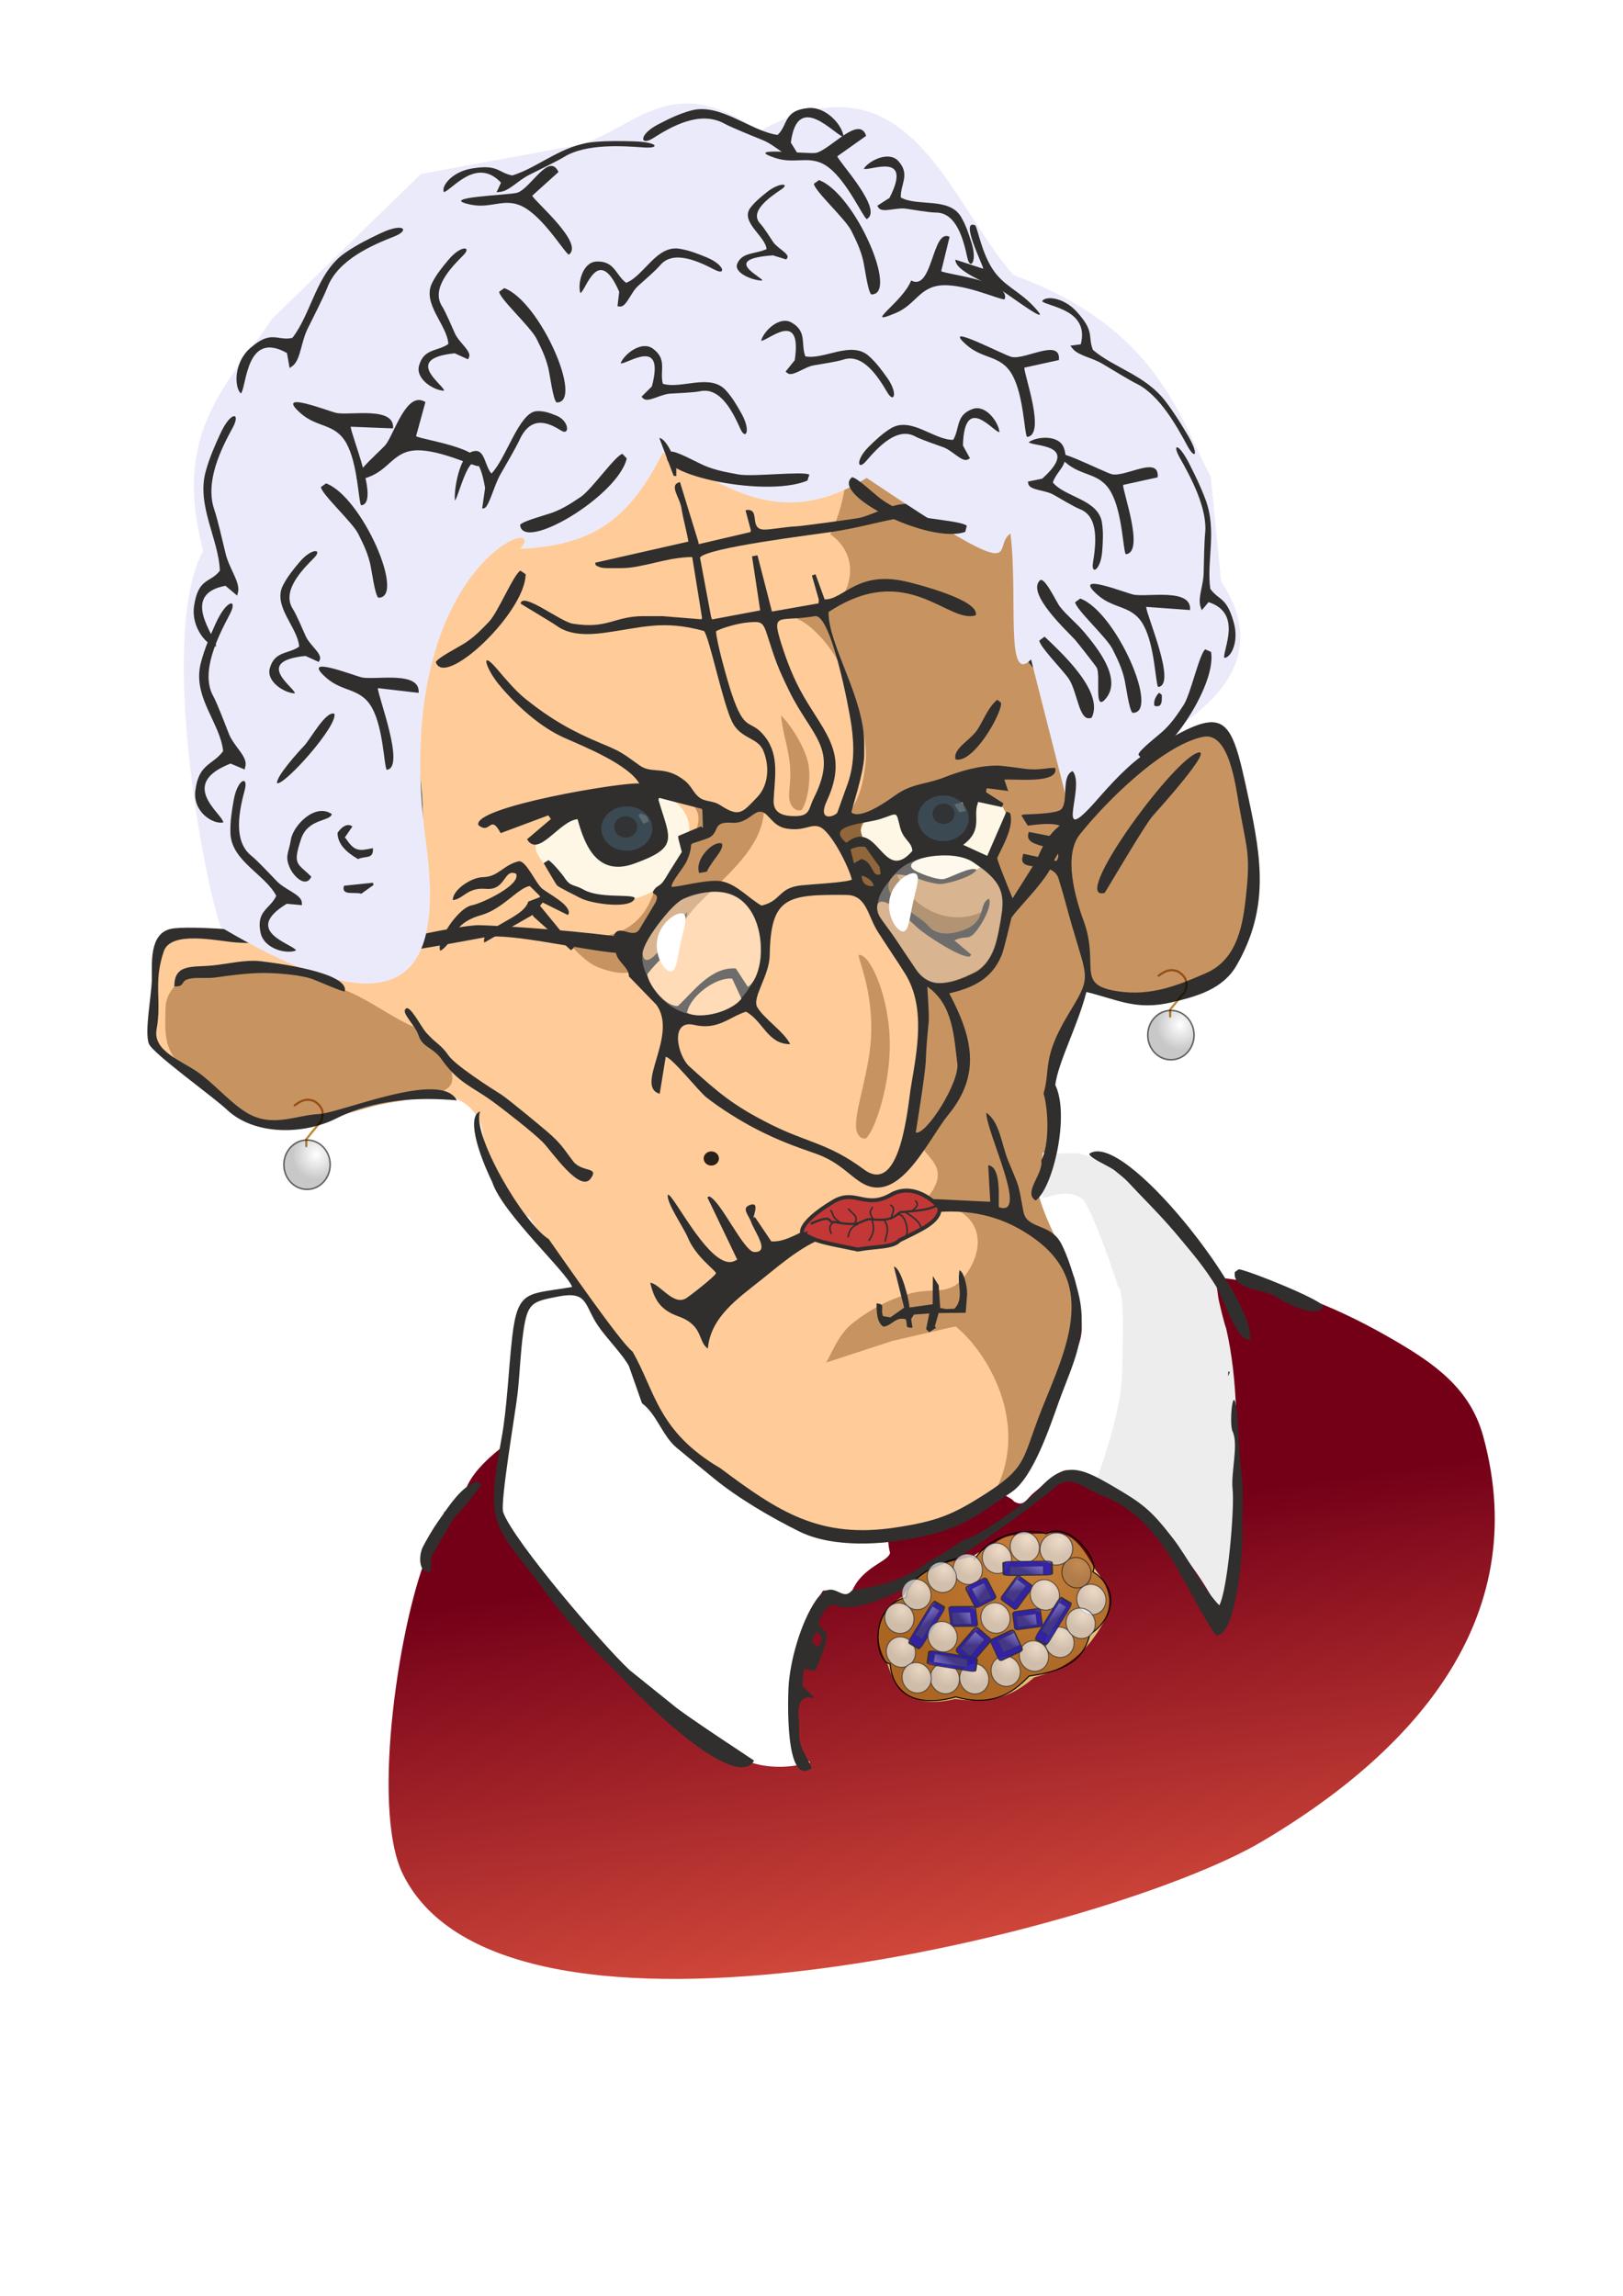 <svg xmlns="http://www.w3.org/2000/svg" fill-rule="evenodd" viewBox="0 0 595.276 841.89"><defs><filter id="i" height="2" width="2" color-interpolation-filters="sRGB" y="-.5" x="-.5"><feGaussianBlur stdDeviation="1" result="result1"/><feGaussianBlur in="result1" stdDeviation="8" result="result6"/><feComposite operator="atop" result="result8" in2="result1" in="result6"/><feComposite operator="xor" in="result6" in2="result8" result="fbSourceGraphic"/><feColorMatrix in="fbSourceGraphic" values="0 0 0 -1 0 0 0 0 -1 0 0 0 0 -1 0 0 0 0 2 0" result="fbSourceGraphicAlpha"/><feGaussianBlur in="fbSourceGraphicAlpha" stdDeviation="2.5" result="result0"/><feSpecularLighting lighting-color="#fff" surfaceScale="4" result="result1" specularExponent="35" in="result0"><fePointLight y="-10000" x="-5000" z="20000"/></feSpecularLighting><feComposite operator="in" in="result1" in2="fbSourceGraphicAlpha" result="result2"/><feComposite in="fbSourceGraphic" in2="result2" k3="1" k2="1" result="result4" operator="arithmetic"/><feComposite operator="atop" in2="result4" result="result91"/><feBlend in2="result91" mode="multiply"/></filter><filter id="b" height="1.385" width="1.054" y="-.193" x="-.027"><feGaussianBlur stdDeviation=".676"/></filter><filter id="e" height="2" width="2" color-interpolation-filters="sRGB" y="-.5" x="-.5"><feGaussianBlur stdDeviation="1" result="result1"/><feGaussianBlur in="result1" stdDeviation="8" result="result6"/><feComposite operator="atop" result="result8" in2="result1" in="result6"/><feComposite operator="xor" in="result6" in2="result8" result="fbSourceGraphic"/><feColorMatrix in="fbSourceGraphic" values="0 0 0 -1 0 0 0 0 -1 0 0 0 0 -1 0 0 0 0 2 0" result="fbSourceGraphicAlpha"/><feGaussianBlur in="fbSourceGraphicAlpha" stdDeviation="2.5" result="result0"/><feSpecularLighting lighting-color="#FFF" surfaceScale="4" result="result1" specularExponent="35" in="result0"><fePointLight y="-10000" x="-5000" z="20000"/></feSpecularLighting><feComposite operator="in" in="result1" in2="fbSourceGraphicAlpha" result="result2"/><feComposite in2="result2" k3="1" k2="1" result="result4" in="fbSourceGraphic" operator="arithmetic"/><feComposite operator="atop" result="result91" in2="result4" in="result9"/><feBlend in2="result91" mode="multiply"/></filter><filter id="f" height="2" width="2" color-interpolation-filters="sRGB" y="-.5" x="-.5"><feGaussianBlur stdDeviation="1" result="result1"/><feGaussianBlur in="result1" stdDeviation="8" result="result6"/><feComposite operator="atop" result="result8" in2="result1" in="result6"/><feComposite operator="xor" in="result6" in2="result8" result="fbSourceGraphic"/><feColorMatrix in="fbSourceGraphic" values="0 0 0 -1 0 0 0 0 -1 0 0 0 0 -1 0 0 0 0 2 0" result="fbSourceGraphicAlpha"/><feGaussianBlur in="fbSourceGraphicAlpha" stdDeviation="2.5" result="result0"/><feSpecularLighting lighting-color="#fff" surfaceScale="4" result="result1" specularExponent="35" in="result0"><fePointLight y="-10000" x="-5000" z="20000"/></feSpecularLighting><feComposite operator="in" in="result1" in2="fbSourceGraphicAlpha" result="result2"/><feComposite in="fbSourceGraphic" in2="result2" k3="1" k2="1" result="result4" operator="arithmetic"/><feComposite operator="atop" in2="result4" result="result91"/><feBlend in2="result91" mode="multiply"/></filter><filter id="c"><feGaussianBlur stdDeviation=".555"/></filter><linearGradient id="a" y2="782.91" gradientUnits="userSpaceOnUse" x2="376.19" y1="562.83" x1="344.2"><stop offset="0" stop-color="#740018"/><stop offset="1" stop-color="#fb694a"/></linearGradient><linearGradient id="k" y2="930.82" gradientUnits="userSpaceOnUse" x2="-304.83" y1="936.22" x1="-307.79"><stop offset="0" stop-color="#281bb0"/><stop offset="1" stop-color="#281bb0" stop-opacity="0"/></linearGradient><linearGradient id="j" y2="1311.3" gradientUnits="userSpaceOnUse" x2="370.16" gradientTransform="matrix(.8 0 0 .8 26.477 142.57)" y1="1311.3" x1="136.6"><stop offset="0" stop-color="#c78a49"/><stop offset="1" stop-color="#c79260"/></linearGradient><linearGradient id="l" y2="1170.9" gradientUnits="userSpaceOnUse" x2="-385.78" y1="1177.4" x1="-393.74"><stop offset="0" stop-color="#5a5a5a"/><stop offset="1" stop-color="#fff" stop-opacity=".833"/></linearGradient><radialGradient id="h" gradientUnits="userSpaceOnUse" cy="550.44" cx="163.4" gradientTransform="matrix(1 0 0 1.065 0 -35.825)" r="10.96"><stop offset="0" stop-color="#fff"/><stop offset="1" stop-color="#dcdcdc"/></radialGradient><radialGradient id="g" gradientUnits="userSpaceOnUse" cy="865.74" cx="-168.48" gradientTransform="matrix(.249 -.969 1.13 .29 -650.57 580.98)" r="68.358"><stop offset="0" stop-color="#ffe3a3"/><stop offset="1" stop-color="#dcbb70"/></radialGradient><radialGradient id="d" gradientUnits="userSpaceOnUse" cy="550.44" cx="163.4" gradientTransform="matrix(1 0 0 1.065 0 -35.825)" r="10.96"><stop offset="0" stop-color="#fff"/><stop offset="1" stop-color="#b3b3b3"/></radialGradient></defs><path d="M377.336 301.701c0 19.668-19.527 35.612-43.615 35.612s-43.615-15.944-43.615-35.612 19.527-35.612 43.615-35.612c24.084 0 43.609 15.939 43.615 35.603l-43.615.01zM273.696 309.304c0 19.668-19.527 35.612-43.615 35.612s-43.615-15.944-43.615-35.612 19.527-35.612 43.615-35.612c24.084 0 43.609 15.938 43.615 35.603l-43.615.009z" fill-rule="nonzero" color="#000" fill="#fff7e5"/><path d="M157.32 568.73c0-8.432 5.569-8.964 5.569-14.321h1.591c0-2.045 3.806-3.978 5.569-3.978 0-34.283 165.76-92.744 276.92-81.914 24.764 2.413 46.44 12.61 63.395 22.379 15.866 9.141 28.795 18.247 33.601 35.668 18.888 68.472-27.686 117.18-81.149 148.77-54.998 32.499-277.39 88.434-315.05 11.934-12.143-24.667-.739-95.639 9.547-118.54z" fill="url(#a)"/><path d="M61.617 343.56c4.589-3.801 12.777.017 20.033.76 11.148 1.143 23.996.357 35.412 3.138 8.331 2.028 19.094 8.074 22.798 2.704 4.197-6.087 3.241-13.278 5.273-19.233 2.304-6.748 6.947-14.752 7.657-22.708 2.312-25.919-9.965-59.529-7.774-91.828 1.579-23.285 5.444-46.096 14.447-65.58 15.684-33.944 43.658-58.62 78.586-64.059 32.766-5.101 83.459 23.442 101.62 41.406 20.589 20.363 30.713 42.724 34.556 65.741 2.63 15.748.809 32.021 3.379 47.315.738 4.388 8.479 7 10.233 12.847 2.115 7.056-.402 19.664 1.846 22.437-1.805 8.531 3.046 15.391 3.93 24.467 15.062-11.822 36.587-31.9 54.112-31.9 6.971 6.971 15.825 63.485 5.481 77.801-13.993 24.257-46.1 22-57.369 15.042-4.905 11.062-16.501 20.665-18.858 32.662-1.931 9.823.563 22.205 1.104 33.868.794 17.119 14.516 35.875 16.259 48.142.704 4.949-1.012 18.123-6.447 34.517-4.084 10.225-8.474 24.479-17.714 33.359-6.53 6.275-17.412 12.2-27.074 15.837-20.201 7.607-42.419 2.835-63.134-8.508-12.117-6.634-24.388-15.383-33.673-25.57-6.506-7.138-14.968-11.342-14.279-20 .547-6.881-5.222-12.941-9.636-20.155-8.427-13.772-21.578-28.289-28.177-39.652-19.973-8.155-14.165-29.46-19.132-36.896-2.544-3.71-4.314-4.781-6.456-5.96-4.184-2.303-9.02-5.485-30.038.044-11.54 3.035-32.595 11.435-42.8 8.274-15.61-4.837-23.741-20.184-38.431-27.902-3.69-1.938-1.785-35.4 4.264-40.41zm281.71-52.761c18.885-4.219 26.009 1.553 26.009 11.531s-2.088 17.884-19.592 22.738c-17.503 4.855-34.65-14.29-34.127-20.778.524-6.488 8.826-9.273 27.71-13.491zm-109.02-.122c9.639-1.128 17.229 4.544 18.346 11.503 1.116 6.958-3.46 21.898-18.012 26.799-2.634.887-9.41 2.401-16.334.633-7.847-2.003-16.056-8.811-19.392-13.608-3.376-4.856-2.264-4.89-2.264-7.691 0-6.403 28.017-16.509 37.656-17.636z" fill="#fc9"/><path d="M253.18 294.37c3.233.095 6.358-.467 8.994 1.05 2.05 1.18 5.121 2.603 7.645 3.375 5.091 1.558 6.688-2.701 10.439-2.701 0 14.527-14.075 25.048-24.596 35.821-6.393 6.547-10.653 18.487-16.896 21.745-6.645 3.468-10.53 4.213-18.556 1.385-6.665-2.348-11.176-9.53-14.688-11.847 15.384 2.065 29.438.118 34.578-16.972 8.79-5.757 16.932-21.328 16.007-27.096-.306-1.909-1.361-3.491-2.927-4.76z" fill="#c79461"/><path d="M257.37 87.873c16.775 1.927 34.891 7.129 50.469 15.74 13.746 7.598 25.516 18.301 32.647 25.354 18.829 21.865 27.792 40.238 33.174 62.146 4.271 17.386 2.349 35.769 5.167 52.534.738 4.388 7.261 4.564 9.015 10.411 2.115 7.056-.402 19.664 1.846 22.437-1.805 8.531 3.046 15.391 3.93 24.467 15.062-11.822 36.587-31.9 54.112-31.9 6.971 6.971 15.825 63.485 5.481 77.801-13.993 24.257-43.299 21.6-54.568 14.642-4.905 11.062-9.699 23.866-12.056 35.863-1.629 8.288.617 16.883-.935 26.759-3.028 19.272 2.773 32.058 7.68 48.797 3.736 12.742-.81 19.95-6.244 36.343-3.822 11.528-7.658 30.81-22.426 38.223 13.684-25.401-2.856-52.01-14.126-61.045-.671.11-1.34.231-2.005.364l-21.255 4.926-24.2 7.907c2.755-5.291 5.054-10.841 9.75-14.518 6.695-5.243 14.48-9.389 22.787-11.209.975-.213 3.847-.617 7.447-.691 5.4-.111 8.205-2.005 10.43-4.8 8.61-10.819 7.943-26.005-14.441-27.945 10.537-11.722 1.218-15.252-1.324-20.584-10.571 8.665-3.22-13.671-1.616-25.582 2.73-17.975 2.52-34.281-1.326-38.127-9.26-9.259-16.274-23.696-21.785-36.142-2.988-6.748-6.762-11.276-7.411-17.814 7.428-3.49 10.796-11.062 11.919-22.944.81-8.58-3.21-23.739-9.934-36.468-3.283-6.216-9.961-13.767-15.02-15.782-1.857-.74 12.758-1.984 12.264-3.666 7.238-5.5 11.243-19.19-.26-27.461 6.058-12.414 9.393-31.874 1.999-55.857-4.99-16.184-37.76-45.639-50.651-51.046.479-.383.969-.759 1.466-1.133zm91.647 202.92c17.653.219 17.92 3.614 20.528 8.486 2.609 4.872-2.493 17.275-18.373 22.942s-36.071-10.638-35.548-17.125c.331-4.105 4.318-7.149 11.212-9.838 4-1.561 15.13-4.553 22.181-4.465zM120.48 361.23c12.555 2.73 22.276 12.17 33.83 16.34 4.438 1.602 14.081 14.823 11.019 20.202-2.788 4.897-18.652 5.297-28.365 7.852-11.538 3.035-30.768 9.811-40.972 6.65-12.089-3.75-19.992-14.8-25.909-18.076-9.186-7.828-9.931-11.66-9.317-25.155.17-3.725 2.75-7.814 5.885-9.511 3.136-1.697 6.828-1.001 11.656-1.648 8.049-1.08 17.518-2.507 25.51-1.517 7.994.989 14.512 4.396 16.663 4.863z" fill="#c79461"/><path d="M315.14 350.13c4.268.107 10.805 15.32 11.207 31.302.401 15.981-5.332 32.732-8.599 35.914-.508.495-3.515.274-3.773-4.096-.402-6.819 5.36-21.282 5.579-35.063.275-17.265-5.699-28.09-4.414-28.057zM296.71 281.55c.68 7.267-1.222 13.282-2.531 15.283-.389.593-3.373 1.03-4.572-3.181-.643-2.256.554-6.842.197-12.195-.459-6.881-2.898-13.008-3.32-19.106 4.256 4.256 9.676 13.326 10.226 19.199z" fill="#c79461"/><path d="M318.12 299.78c-2.904.077-5.712-.371-8.08.837-1.841.938-5.338-.817-6.174 1.149-.111.263 6 9.315 9.534 18.09 2.962 7.355 3.198 8.479 10.011 9.429 8.308 1.158 13.213 14.284 23.285 14.591 8.045.246 15.08-7.039 14.717-10.101-13.212 7.124-28.486-1.18-33.104-14.784-8.59-3.969-13.119-12.365-12.566-15.421.554-3.055.97-2.779 2.377-3.79z" fill="#91663a"/><path d="M396.73 487.64c-.277 4.252-1.371 5.647-2.181 8.423 0 .007-12.168 31.967-13.017 33.963-1.833 4.304-6.759 13.677-10.271 15.689-1.005.575-2.595 1.041-3.707 1.473a2.6 2.6 0 01.102.106c.918 1.527 3.197 1.862 4.207 3.263 3.725 2.228 4.411-.735 7.542-3.315s6.685-6.131 10.454-7.789c5.682-2.498 28.621 12.646 31.365 15.955 6.256 7.545 21.874 20.733 24.253 30.945h1.018c0-2.765 1.603-9.555 2.028-11.225.931-3.65 1.529-1.528 1.209-4.955-.248-2.662-.509-4.564.34-6.719.77-1.949 1.51-17.065 1.51-21.871-.001-19.729.644-40.053-3.854-59.413-.456-.793-2.692-9.855-2.856-11.3-.914-8.056-2.723-14.265-10.704-18.306-3.564-4.072-2.72-4.614-7.541-8.738-1.654-1.414-6.535-6.341-7.843-7.928-1.476-1.793-6.057-6.457-10.355-9.936-1.562-1.264-9.2-2.107-15.253-3.347-4.826-.989-9.326-.076-10.698.118l-1.463 15.756c1.463 5.115 3.634 10.02 5.832 14.689 6.492 6.986 10.268 26.353 9.883 34.462zm-82.006 76.371c-23.584-.849-23.309-5.955-38.246-13.176-12.511-6.049-19.732-13.892-29.84-22.053-5.347-4.316-12.69-23.584-16.511-30.588-1.885-3.453-8.934-12.789-11.542-15.861-2.39-2.816-2.545-5.165-4.366-7.885-1.108-1.656-6.221-.954-10.897-.145-9.568 1.658-12.387 2.364-13.179 12.844l-1.356 11.218-.659 6.09c-1.845 14.369-4.043 24.729-5.438 36.98-1.707 22.87 4.909 18.829 23.385 46.391 10.831 16.157 27.031 31.437 54.39 50.636 7.739 4.896 17.975 12.817 36.718 7.86-14.065-10.661-4.014-50.037 4.634-62.938 2.542-1.092 9.033 4.705 10.306 1.079 3.479-9.908 14.301-11.843 14.307-15.224-.352-.848-.732-3.865-.689-5.391-2.796.348-5.426.364-11.017.163z" fill="#fff"/><path d="M401.84 544c9.342 4.415 20.234 11.513 21.978 13.617 6.368 7.68 21.166 25.056 23.588 35.451h1.036c0-2.814 1.632-9.727 2.065-11.426.947-3.715 1.556-1.556 1.23-5.044-.252-2.71-.518-4.645.347-6.839.783-1.984 1.537-17.372 1.536-22.264-.001-20.084.656-40.773-3.923-60.48-.464-.808-2.74-10.032-2.907-11.504-.931-8.2-2.772-14.52-10.896-18.634-3.629-4.145-2.769-4.697-7.676-8.895-1.684-1.439-6.653-6.455-7.984-8.07-1.503-1.825-6.166-6.574-10.542-10.114-1.589-1.287-8.276-5.628-14.437-6.89-.42-.086-11.998.255-12.412.196.851 2.974-.565 14.473-.565 16.123 1.41.47 8.239-3.726 14.468.21 3.186 2.013 13.236 31.159 13.236 32.264 2.78.926 1.655 24.247 1.655 28.955 0 15.286-5.166 29.165-9.797 43.344z" fill="#ededed"/><path d="M240.77 368.48c8.075 11.271-8.184 29.824 1.194 32.627l2.199-13.554c2.267.165 12.08 12.645 14.996 14.927 5.249 4.108 12.449 8.616 18.48 11.702 7.521 3.849 13.544 6.11 21.376 8.806 9.64 3.32 13.244 9.219 18.59 11.58 13.086 5.781 23.122-17.141 30.251-25.82 12.258-14.925 8.619-28.763.306-44.464 8.54-2.037 15.511-5.105 19.218-13.982.925-2.215 3.393-13.083 3.471-13.195-.39-1.5 14.121-14.8 15.619-21.38 10.375-18.077 10-12.295 13.614-20.018-6.734 5.258-14.211 4.868-19.773 19.593l-8.914 14.122c-.753-1.864-5.878-14.315-5.63-14.853 2.03-4.402 6.205-11.285 4.731-16.388l-1.36-.578-7.046 16.248-8.824-4.05c7.413-5.47 3.541-10.509 5.32-15.074l.144-.664 8.756 1.903.546-1.381-6.393-4.098.258-1.437 7.598.957.363.365-1.497-4.471c4.031-.332 20.157 1.648 18.658-4.318-2.362-.128-5.955.933-10.413.428-2.442-.277-8.859-1.276-10.826-1.268-7.052.027-13.46 1.996-19.762 4.433-6.483 2.508-11.519 2.06-17.674 6.472-3.184 2.281-12.619 8.964-16.055 6.308-.144-.79 4.682-14.611 4.682-21.202v-4.025c0-17.057-13.204-36.14-13.078-48.291 28.914-19.112 43.745 4.524 53.987 1.192 1.584-5.46-20.78-11.237-25.266-12.307-18.173-4.343-23.255 6.672-30.158 6.479l-3.344-9.218-1.33.437 2.548 8.924-.12 1.311-17.097 3.004-.237-.984-5.058-19.645-1.997.373 2.995 19.832-17.662 3.312-.36-.997-4.058-21.705c2.62-3.637 41.466-8.349 48.44-9.411 9.647-1.467 15.296-3.274 24.223-4.968 8.49-1.611 19.16 6.619 21.642 5.568 1.7-4.312-12.478-9.363-15.609-10.376-6.12-1.98-13.63 2.949-19.866 4.575-1.514.395-21.752 3.133-23.525 3.184-3.432.097-9.736 1.274-11.875 1.188-5.587-.223-1.169-7.467-6.179-7.211l-.55.148 1.964 7.347-.172.625-18.948 4.427-.257-1.171-6.633-21.587c-4.27 1.018-.088 5.492.543 9.557.637 4.098 1.887 8.306 2.544 12.264l-34.174 7.75.165.887c1.56 1.021 2.913 1.1 4.937 1.1h4.527c7.725 0 16.56-4.025 25.955-4.073l3.597 22.288-.206.553-14.255-1.163h-7.04c-10.74 0-13.052 4.832-25.904 2.764-4.617-.744-18.476-11.859-19.139-7.377.126.158 11.6 6.952 13.294 8.191 4.837 3.539 11.831 3.272 17.24 2.546 13.99-1.876 21.51-4.858 36.738-.686 2.035 2.545 6.907 26.587 10.35 33.414 3.098 6.148 9.29 5.636 11.315 10.294 2.402 5.528 2.167 12.75-2.174 17.258-5.454 5.664-6.513 7.488-13.495 2.934-2.983-1.945-5.546-1.018-7.984-3.057-1.965-1.644-2.687-4.067-5.094-5.974-7.288-5.776-11.936-2.254-16.559-5.574-6.327-4.545-6.583-4.968-14.064-8.07-10.697-4.434-18.56-8.961-27.595-16.168-3.8-3.03-7.413-7.363-10.602-11.096-6.496-7.602-3.983-.004.572 5.549 6.167 7.517 15.182 15.734 24.088 19.659 7.695 3.39 23.521 9.831 27.503 16.764-6.09-.612-61.296 8.59-59.018 15.255 4.508 3.714 4.232-4.34 8.18 2.947l17.49-6.529.92 1.361-8.735 7.418c4.144 6.998 11.821-6.769 18.526-7.373 2.56 9.385 7.127 21.232 20.81 16.291 16.675-6.022 13.061-9.076 8.868-23.334l.201-.781 15.72 4.041.171.582.211 6.346-.768-.47-8.319 3.512.071.926 1.268 4.913c-2.115 3.417-3.865 6.021-6.01 9.633-1.786 3.005-2.684 2.468-3.809 3.798-2.55 3.019 2.235.873.178 5.057-.31.631-5.044 8.408-5.873 9.811-2.378 4.025-7.718-2.419-9.437 2.504-20.853-2.568-41.507-3.723-49.186-3.946-7.68-.223-47.188 8.547-46.161 10.848 1.133 2.539 36.456-4.318 48.327-6.458 8.892-1.604 35.514 4.723 47.813 5.755.537 3.336 4.838 5.339 4.75 8.624m1.296 137.53c-4.35-3.155-25.778-34.247-30.72-41.213-9.23-5.703-28.516-38.737-25.117-46.818-4.885 1.754-1.054 14.684 4.43 25.958 3.695 11.483 27.772 33.389 29.274 38.43-16.102 2.864-19.913.57-21.956 18.288-1.352 11.724-1.86 26.165-3.934 37.314-6.401 34.389-2.098 31.2 17.437 57.985 4.957 6.798 13.212 16.14 19.143 22.105 3.13 3.149 7.353 7.229 10.203 10.423 20.023 20.66 41.038 36.248 45.866 27.577-.067-.114-26.51-17.35-30.035-20.624l-15.55-12.5c-9.642-8.929-42.443-47.154-46.417-57.881-1.276-3.444 4.593-37.352 5.315-44.08.774-7.216 1.023-15.091 2.064-22.311 1.523-10.561 3.209-10.947 12.824-12.795 10.894-2.095 9.392 2.99 14.507 10.646 2.947 4.411 9.29 10.813 11.39 14.9l4.788 13.611c5.259 3.805 7.582 11.998 12.566 16.187 4.667 3.922 9.119 7.513 13.8 11.351 8.948 7.337 20.954 14.327 31.334 19.474 12.31 6.102 30.738 4.942 43.68 2.137 16.816-3.644 20.432-7.326 34.197-16.615 7.897-5.33 13.99-23.875 17.287-33.016 5.068-14.055 10.997-24.361 7.207-39.786-1.288-5.244-3.917-14.007-6.507-18.645-4.028-7.211-12.46-4.861-13.674-11.415-2.06-11.118-1.29-8.141-5.58-18.622-2.511-6.138-3.057-14.201-8.048-17.614.156 7.604 15.82 38.65 4.613 34.623-.226-2.944 1.042-14.811-3.893-15.344l.745 13.375c-.116.086-18.721-.988-21.591-.968-4.698.035-15.514 2.94-20.462 4.188-6.116 1.542-14.322 3.063-20.002 4.646-4.93 1.375-12.514 7.297-18.271 6.645l-6-8.915-.526.355c.2-1.584 2.377-6.422-1.708-4.579-2.574 1.161-.074 3.515.814 5.971 1.423 3.937 7.094 11.2 1.24 11.106-3.911-.064-12.38-18.94-16.588-20.402l-.67.322 10.977 22.87-.797.383c-8.581 4.701-22.756-24.957-24.643-24.19-.796 2.58 5.866 12.213 7.233 15.558 2.974 7.267 10.103 11.961 10.412 13.23-.276 1.072-9.442 8.248-10.967 9.179-4.731 2.892-9.641-5.374-13.16-5.677 1.57 6.592 3.962 10.021 10.324 12.313 9.31 3.354 6.97 9.097 10.804 11.833 1.033-11.626 10.998-18.357 19.56-25.21 9.164-7.332 16.929-14.294 28.499-17.277 25.282-6.517 49.262-14.869 72.624 2.792 23.86 18.041 8.31 44.302.346 65.65-5.565 14.915-4.757 17.954-18.77 27.008-12.596 8.14-18.394 10.345-33.418 12.635-27.922 4.254-43.087-5.919-64.34-21.807-22.963-13.446-23.806-28.366-32.168-42.785zm57.849-112.68c-2.092-4.461-9.638-9.333-12.083-13.611-1.976-3.461 4.483-11.503 4.597-19.027.328-21.556 6.502-22.272 28.134-22.08 7.44.067 7.748 7.614 11.51 13.505 3.244 5.079 6.726 10.148 9.923 15.236 7.668 12.202 4.526 28.017 2.223 41.61-1.105 6.528-3.648 40.391-17.225 30.321-13.05-9.681-21.006-9.87-34.316-16.584-13.558-6.837-18.631-11.179-29.675-21.143-4.515-4.073-7.266-17.383 1.679-15.289 8.726 2.041 12.808-2.844 19.03-4.847 6.29 3.433 7.907 11.935 16.203 11.909zm-37.813-11.522c.964-5.98 10.606-13.191 16.562-12.499l3.404 7.332c-3.438 4.743-15.287 7.812-19.966 5.167zm99.135 18.628c.869 6.817-11.416 26.371-15.247 25.289-.02-.107 3.594-21.715 3.706-26.88.076-3.472.654-9.985 1.026-13.563.273-2.634-.541-13.023-.514-13.069 9.432 6.534 9.744 18.15 11.029 28.223zm-99.05-55.397c-1.763.867-14.648 24.322-16.402 15.414-.71-3.609 10.678-18.632 14.952-20.386 31.939-13.108 32.25 27.197 23.642 32.255l-4.383-6.749c-9.214-.687-15.796 8.805-21.25 13.759-4.424.402-11.04-7.927-11.201-11.71 7.478-9.453 11.304-8.477 14.642-22.583zm106.05-15.689c-2.15-1.259-8.782 2.599-11.765 3.39-2.437.648-10.303-2.424-11.586-3.617-4.341-4.037 14.948-7.581 22.206-2.462 8.165 5.758 11.862 8.94 10.304 19.372-1.081 7.252-2.741 17.694-10.03 21.181-7.038 3.37-15.613 6.899-21.351-1.368-4.512-6.501-8.098-12.449-12.942-18.753-2.121-2.76-2.322-9.455 4.935-3.894 2.17 1.664 6.47 5.306 8.37 7.193 2.594 2.576 16.233 11.541 19.41 10.781l.562-.669-6.22-5.223c5.013-2.421 5.079 1.203 9.478-5.443 1.392-2.101 4.328-7.498 3.25-9.829-3.77 1.597-1.09 7.577-7.798 10.813-4.221 2.035-11.01 3.364-14.34-.748-3.836-4.735-20.938-11.31-12.408-18.985 5.732-.089 10.253 2.782 15.889 3.489 2.942.37 13.296-2.909 14.036-5.228zm-111.82 6.287c-.237-1.737 4.422-6.874 5.558-9.425 3.749-8.415-1.82-4.935 7.358-8.237 5.3-1.908 1.406-6.409 9.092-5.824 5.818.443 7.897-4.413 10.808-4.04 2.85.366 4.057 5.257 9.278 6.145 6.59 1.122 8.835-1.816 12.125-.635 4.209 1.509 10.852 14.776 11.906 19.358-1.8 1.067-14.532 1.693-18.487 2.111-8.711.922-7.16 5.691-14.64 7.427-4.8-2.706-9.172-7.96-14.798-8.933-5.004-.865-16.026 2.276-18.2 2.053zm69.745-4.094c1.82.306 4.294 2.087 4.355 3.852-2.712.154-4.311-1.09-4.355-3.852zm-.086-10.65l1.383.064 5.226 7.336.45 2.661c-3.444 1.522-2.445-4.285-7.06-5.534l-2.745 1.591-1.278-5.112c1.199-.565 2.665-1.093 4.024-1.006zm-5.533-1.388c-8.138-6.664 6.774-6.896 12.503-8.749 6.56-2.124 5.6-3.129 7.18 3.027 1.212 4.717 4.3 5.287 4.523 8.68-10.911 12.549-12.56-12.553-24.206-2.958zm-72.567-7.795l-1.887.8-1.886-3.058.825-.694c2.147.6 2.67.785 2.948 2.952zm116.38-3.838l-2.425.457-1.84-2.923 3.003-.77zm-91.617-65.942c1.994-1.26 8.19-2.9 11.094-3.184 5.563-.542 6.067-.532 7.794 4.919 2.807 8.863 3.92 11.956 7.968 20.203 8.197 16.706 18.187 20.919 9.049 39.093-2.088 4.152-1.263 6.761-7.086 6.75-4.186-.007-7.923-1.043-7.705-5.834.364-7.97 2.194-16.319-3.065-23.152-5.62-7.301-7.282-.748-12.434-16.241-1.333-4.008-5.573-18.957-5.615-22.554zm36.23-5.547c5.954-1.035 12.585 34.067 13.4 39.924 1.133 8.143 1.114 15.297-1.865 22.925-.416 1.066-3.254 9.203-3.343 9.298-1.6 1.711-7.19 2.951-3.8-4.375 8.006-17.31-.41-24.416-8.547-38.463-3.467-5.984-6.025-12.489-8.098-19.062-3.85-12.2-.866-7.965 12.253-10.247z" fill="#302f2e"/><path d="M144.93 316.49c0-3.917-2.185-14.028-1.195-16.788.322-.896 6-12.055 6.225-12.387 3.597 5.656.088 32.448-4.025 37.225l-.656.056-.641-7.577zm-2.697-22.463c-.686-.899-1.481-11.426-2.99-15.126-2.393-5.867 1.306-5.778.468-13.043-.537-4.659-1.983-28.985 2.201-30.356.572.511 2.619 25.358 4.778 30.442 1.46 3.439.221 27.919-4.457 28.083zm-4.849-22.306c-9.913-2.75-9.68-59.515-.13-60.854l1.577 4.86 1.068-.346c0-6.297-2.137-9.438-6.67-12.652l-18.335 31.389-1.186.168-25.583 2.162-.336.479c6.947 1.29 19.746 1.93 14.223 4.605l4.12-4.458c.73 1.773-6.45 11.719-6.308 14.866.243 5.345-.825 7.052.225 13.856 2.72 17.63 13.318 15.594 11.145 8.187l-2.936 2.098c-8.72-4.657-5.33-26.11-2.026-32.998 2.629-5.482 8.828-4.691 12.888-9.245 1.71-1.92 7.368-12.856 8.626-13.04.455.625-1.27 17.272-1.397 19.765-.428 8.328-3.312 8.893-7.24 15.9-4.407 7.862-1.097 38.949 6.589 32.16-.414-2.278-5.92-3.413-5.92-16.4v-7.545c0-5.523 3.58-10.88 5.834-14.888.076.075 11.928 37.134 12.286 40.03 1.853 15.037 5.07 30.706 2.68 45.962-1.288 8.218.635 14.947-10.743 14.453-1.337-.058-16.737-5.451-19.886-6.31-7.336-1.996-40.871-4.892-47.485-3.258-7.748 1.914-6.69 12.597-6.783 18.539-.094 6.014-2.73 18.967-1.097 23.492 1.268 3.513 23.55 19.426 28.606 24.207 10.062 9.512 28.1 9.307 40.182 3.223 13.633-6.864 29.452-7.94 44.194-6.612-5.795-11.34-42.328 4.626-50.803 5.03-8.3.399-17.054 5.216-26.515-.652-6.009-3.727-11.706-10.466-17.557-14.638-5.873-4.188-16.728-7.76-15.26-15.768 1.966-10.72-1.296-17.115 2.653-28.64 2.622-7.654 19.372-3.821 26.118-3.27 9.253.757 17.779-.72 27.582 2.56 4.907 1.643 20.48 7.748 24.334 5.84 7.034-3.483 5.549-14.99 8.55-21.532 9.656-21.051 9.5-29.59 6.959-52.76-2.074-18.907-7.523-34.583-7.525-54.495-.002-17.24 3.81-38.488 8.28-55.188 8.182-30.564 28.61-56.213 55.126-73.16 25.916-16.561 73.979-5.271 99.156 9.13 24.113 13.793 49.842 43.632 58.884 69.894 7.259 21.08 6.06 34.828 6.842 56.453.489 13.585 7.258 12.076 11.162 21.26 1.929 4.538.963 23.372 5.36 24.68 3.06-4.596-1.706-26-5.991-32.24-7.96-11.59-6.332-18.213-6.73-31.632-.788-26.693-4.156-39.241-17.958-61.891-23.05-37.825-51.506-57.667-95.297-66.114-23.593-4.552-44.79-3.252-63.932 12.03-15.511 12.383-29.173 24.324-38.725 42.262-9.094 17.077-16.082 42.47-18.213 61.684-2.77 24.986-10.856 43.83-6.682 69.362z" fill="#302f2e"/><path d="M80.921 339.95c68.322 40.594 81.818 16.86 75.313-31.106-13.829-101.97 46.323-121.54 34.625-107.58 25.918-1.258 39.511-9.932 52.243-35.258 22.313 11.536 42.763 29.12 74.754 9.25 61.519 41.273 45.149 25.438 52.759 20.406 2.831 23.223-2.025 55.788 7.552 46.171l15.635 61.45 36.216-35.397c19.671-12.46 34.188-30.22 17.851-54.683l-3.787-38.352c-11.53-21.88-19.77-54.89-72.33-73.95-24.41-27.78-38.33-83.155-93.2-52.78-32.23-22.315-44.38-1.913-65.63 4.886l-58.54 10.786-54.579 53.098c-15.107 23.09-37.279 40.59-25.255 85.09-15.95 28.84-1.289 114.82 6.385 137.97z" fill="#ebeafa"/><path d="M299.11 598.64l1.265.088c1.471 1.878 1.556 4.295-1.092 5.101l-1.502-2.033zm18.125-17.69c-18.339 210.56-9.17 105.28 0 0zm129.98 7.745c-5.386-5.411-11.635-17.632-17.084-24.669-8.063-10.41-11.122-12.745-22.441-19.31-11.699-6.789-17.572-9.106-27.19 1.914-3.589 4.113-19.609 15.357-24.964 17.291-5.223 1.884-9.307 6.307-14.555 8.332-9.067 7.43-18.102 9.155-28.602 11.03-3.876 4.72-6.879-5.64-13.242 3.75-5.471 8.07-9.436 22.193-9.933 31.767-.15 2.88-1.502 36.872 8.439 29.597.026-.874-3.012-5.747-3.629-7.614-1.639-4.952-.504-5.046-.998-9.534-1.846-16.763 12.235-2.324 1.231-13.077l.572-6.112 4.165.538c.778-1.139 5.096-12.039 4.173-13.617-1.495-2.555-3.99-1.86-2.138-5.98.864-1.92 2.873-4.772 5.04-4.5 18.408 8.608 88.232-49.024 78.876-41.405 7.96-8.096 11.521-1.174 20.212 1.672 22.036 9.23 28.294 32.54 40.734 50.82 7.647 1.15 10.164-32.118 9.83-38.05-.395-7.01.67-13.34-.341-20.767-.712-5.238-1.006-14.57-1.5-20.605-1.35-16.459-3.259 1.804-1.789 4.772 2.287 4.616-.681 15.134.002 21.178.773 6.85-1.759 36.684-4.868 42.58zM441.22 270.21c9.782-2.027 12.041 18.569 13.323 25.735 2.939 16.422 4.229 17.386 2.226 34.582-1.232 10.581-3.803 21.665-14.431 26.316-10.652 4.662-20.221 8.43-32.102 6.714-16.161-2.335-6.738-9.241-12.805-25.915-3.068-8.43-7.498-23.933-1.382-31.637 9.34-11.765 30.229-32.698 45.171-35.795zm-47.788 12.575c-4.308 1.6-1.453 11.068-4.174 13.965-1.764 1.876-13.557 1.795-14.088 1.98l-.554.288 2.346 3.76c.323.038 17.575-2.999 11.771 3.981l-.097.494-11.342-2.185-.132.684c-1.619 6.041 14.404 3.358 10.343 9.966l-12.199-2.638-.155.722c-2.195 6.713 10.813 1.18 13.096 8.376 1.808 5.705 3.226 11.444 4.907 17.225 5.984 20.576 7.218 18.431-1.658 33.124-9.374 15.672-6.159 19.754-8.734 28.439 1.782 6.31 2.227 18.524-.849 24.613.891 4.885-6.86 11.72-2.063 14.655 6.235-4.255 12.666-31.096 7.204-42.368 1.05-8.396 8.285-21.824 11.408-34.093 11.479 2.762 18.184 6.908 31.424 3.761 9.267-2.202 18.68-4.837 23.683-13.546 11.977-20.847 9.15-38.96 4.37-61.263-6.703-31.269-7.943-35.046-36.603-17.247-6.925 4.3-13.823 11.954-19.18 18.054-16.217 18.464-3.821-5.026-8.724-10.748zM166.06 330.07c3.981-.346 5.212-4.749 12.194-4.123 7.428.665 6.414-7.625 11.043-5.531 1.856 4.092-12.469 10.837-16.284 11.577-5.207 1.011-13.349 13.746-11.481 16.689 5.765-3.701 3.584-9.867 15.04-13.13 7.844-2.234 13.532-10.046 17.759-10.635l3.613 3.57.137.492-4.318 1.631c-1.782 6.343-17.668 9.454-16.153 15.049l17.754-10.156.305.617 13.787 12.371 1.116-1.071-12.502-15.279.991-1.175 9.257 4.592.326-.659c.306-3.293-7.256-7.007-9.745-8.995-2.426-1.939-6.048-10.716-8.748-10.045-5.587 1.387-7.417 5.717-13.02 5.797-4.041.057-11.025 4.417-11.071 8.414zM399.47 423.14c.518 1.754 7.252 4.398 9.451 6.141 4.835 3.833 4.315 3.731 8.263 7.836 5.821 6.049 10.022 10.292 15.414 16.78 5.676 6.832 8.82 10.4 13.608 18.083 2.498 4.011 7.591 20.323 12.27 19.235 2.284-14.543-46.425-77.349-59.006-68.075zM148.96 369.81c-2.172 1.435 3.222 5.825 4.595 9.987 1.444 4.375 5.193 4.145 8.417 8.692 6.098 8.603 10.899 9.788 18.46 15.244 4.234 3.053 15.135 11.582 18.625 15.078 3.183 3.188 13.59 18.731 17.545 13.428 3.379-4.53-3.142-2.148-6.422-6.436-3.081-4.028-3.84-5.66-7.783-9.326-2.36-2.193-16.323-13.713-18.585-15.119-4.283-2.663-16.839-10.729-19.343-14.359-2.88-4.173-4.947-4.529-8.22-8.382-1.889-2.223-5.718-9.845-7.289-8.807zM424.77 251.92c7.043-.65-4.443-26.635-4.374-29.381l16.086 1.172c.69-8.116-15.322-4.728-20.594-5.622-2.606-.444-23.475-8.857-13.233.141 6.073 5.334 12.61 3.566 16.719 10.951 4.195 7.541 4.406 21.352 5.396 22.74z" fill="#302f2e"/><path d="M438.7 276.25c-10.191 4.534-46.353 54.541-33.543 51.184.138-.037 14.561-24.652 17.459-28.031.852-.995 24.308-26.813 16.084-23.153zM63.945 361.76c4.529.049 1.65-2.245 6.1-2.955 2.696-.43 5.973.081 9.166-.391 4.918-.727 12.269-1.619 17.28-1.613 4.958.006 11.62.515 16.46 1.73 2.667.67 12.183 5.145 13.508 5.021 1.702-7.063-26.166-10.493-30.664-11.046-5.833-.715-11.941.963-17.933 1.541-7.333.707-13.985-.716-13.917 7.713zM101.32 328.51c-2.241 4.867-7.42 5.406-5.773 13.425 1.268 6.164 9.756 8.066 13.061 6.586-1.298-2.419-20.03-7.012-3.419-17.104l5.571.52-.087-1.252c-.541-2.819-6.097-4.373-9.151-7.56-2.165-2.26-7.181-7.596-9.308-9.29-7.05-5.612-4.29-17.19-2.434-24.22 1.403-5.315-2.652-4.102-4.056 3.786-.713 4.007-1.344 7.869-1.208 12.124.326 10.249 12.819 15.172 16.804 22.986zM381.36 212.87c-4.888 4.889 10.119 18.62 12.954 21.756.823.91 7.541 9.487 7.926 10.182 1.623 2.925-1.311 17.159 3.492 11.175 5.863-7.306-3.536-18.734-8.096-24.177-2.698-3.219-6.393-6.172-8.839-9.269-1.36-1.72-5.716-11.388-7.437-9.667zM331.61 479.53l-5.03 3.556-2.719-.44c-1.098-3.006 1.145-4.38-2.363-4.681.002 2.888.055 6.953 2.485 8.527 3.12-.209 4.471-3.897 8.256-2.666.789 2.424-.56 3.122 2.442 3.055l-.492-3.192 1.01-1.612 5.645-.443-1.162 5.743 1.111 1.181 2.571-1.678-.493-.414 1.393-4.959 9.926-.1.508-6.46v-1.005c0-2.15-1.104-7.523-2.805-8.127l-.213 2.091v1.005c0 3.708 1.463 7.846-1.635 11.014l-1.886.053-1.013.068-2.294-.388-.564-8.32-2.143-3.391-.071 10.34-8.503 1.188c-.05-2.382-2.917-14.371-5.723-15.044l3.762 15.099z" fill="#302f2e"/><path d="M394.34 220.84c.238 2.619 11.585 12.927 13.689 17.164 1.821 3.665 3.333 6.704 4.327 10.766.643 2.63 1.731 11.565 3.024 12.636 10.281.345-5.959-37.047-19.165-41.921l-1.875 1.355zM452.91 466.46c-1.006 6.762 10.58 6 15.269 9.203 3.064 2.092 15.339 8.277 17.246 3.308-1.719-2.728-26.897-12.855-31.057-13.533l-1.458 1.022zM157.77 576.31c.971-4.03-1.2-3.083 2.467-9.089 1.328-2.176 3.731-6.073 4.825-8.254 1.494-2.975 3.754-4.77 5.904-7.176.351-.393 5.473-7.223 5.583-7.375l-1.559-1.075c-5.746 1.339-11.107 10.122-14.38 14.695-1.727 2.413-4.089 6.456-5.465 9.124-1.716 3.327-1.61 9.908 2.625 9.15zM381.2 234.9c.245 2.446 8.564 10.693 10.831 14.079 3.262 4.871 3.736 16.348 8.396 14.161 4.651-9.551-11.411-24.031-17.296-29.677L381.2 234.9zM199.4 316.53c.063.153 4.678 7.94 4.823 8.085.951.952 6.857 3.721 8.462 4.617 4.095 2.287 19.396 4.349 20.14.024-1.191-1.513-12.899.304-18.694-2.979-3.737-2.116-4.816-.948-7.112-4.457-.951-1.454-4.4-5.512-5.842-6.405l-1.777 1.115zM114.18 321.5c-4.949-5.037-7.041-4.01-3.746-13.854 2.544-7.601 10.727-6.357 11.262-9.12-6.076-4.195-14.184 4.145-15.007 9.4-.762 4.859-2.467 6.044-.165 10.763 1.338 2.745 5.634 7.07 7.656 2.811zM101.62 287.22c2.803.767 22.328-21.07 21.021-25.496-3.225-1.109-8.776 9.389-11.16 11.846-2.006 2.067-10.352 11.325-9.861 13.65zM350.5 278.48c6.509 1.644 17.111-16.992 16.662-20.767l-1.391-1.111c-3.465 2.811-5.265 8.07-7.45 11.198-2.692 3.852-9.007 6.868-7.821 10.68zM123.8 305.42c.017 4.427 3.775 7.442 7.543 9.626 2.447-1.306 5.793.267 5.422-4.034-4.785.988-6.628 1.516-9.92-3.547l-.402-.302 2.818-4.096c-2.012-1.438-4.168.4-5.461 2.353zM256.47 320.15l2.786-.506c1.743-4.017 6.449-7.985 5.536-10.331-3.291-1.222-10.204 6.011-8.322 10.837zM126.16 324.81c-1.077 3.825 3.781 2.132 6.359 2.926l4.513-3.227-.265-.802-10.607 1.103zM247.05 174.44l1.003.193v-3.522c0-1.814-3.55-10.345-6.226-10.493l5.223 13.822zM423.44 258.82c2.123.673 2.688-.65 2.688-2.688 0-1.764.183-1.111-1.006-2.097-1.062.998-2.209 3.112-1.682 4.785zM450.46 504.71l.643-1.679-.627-.003-.016 1.682z" fill="#302f2e"/><path d="M260.57 327.08c7.57-.634 11.818 2.374 14.591 6.684 2.522 3.92 3.952 9.409 3.952 15.279 0 5.869-2.34 10.686-5.534 14.97-3.509 4.704-8.456 7.726-14.941 8.233-4.006.313-7.773-.588-11.055-2.377-4.471-2.438-7.63-6.267-9.716-10.849-1.252-2.749-2.692-5.669-2.19-9.005.711-4.717 4.657-9.726 7.35-13.138 4.802-6.082 8.244-9.017 17.543-9.797zM347.94 313.72c7.59-.053 15.029 6.08 17.807 10.379 2.53 3.913 2.371 7.639 1.251 13.401-1.182 6.078-1.545 10.902-4.925 15.069-3.446 4.247-10.357 6.967-16.777 7.92-3.974.59-7.365-1.935-9.389-5.083-2.642-4.11-5.428-8.087-8.294-12.328-1.691-2.502-6.325-7.291-5.823-11.135.617-4.729 3.109-7.288 5.802-10.699 4.8-6.082 12.165-7.468 20.348-7.524z" opacity=".3" fill="#fff"/><path d="M245.69 356.23c2.34.506 2.66-4.411 3.93-10.285s3.011-10.484.672-10.99c-2.34-.506-7.875 3.284-9.146 9.157-1.27 5.874 2.205 11.612 4.544 12.118zM330.88 341.54c2.339.506 2.659-4.411 3.929-10.285 1.271-5.874 3.011-10.484.672-10.99s-7.875 3.284-9.145 9.158c-1.271 5.873 2.204 11.611 4.544 12.117z" fill="#fff"/><path d="M80.64 209.28c-3.546 4.6-7.893 2.475-9.455 12.907-1.2 8.02 4.92 14.82 8.103 14.824-.171-3.575-13.536-19.054 3.409-22.201l4.28 3.595.379-1.538c.58-3.646-3.316-8.466-4.617-13.895-.923-3.849-3.026-12.885-4.122-16.039-3.635-10.45 2.741-22.769 6.757-30.151 3.035-5.58-.652-6.302-4.613 2.344-2.013 4.392-3.907 8.655-5.328 13.796-3.423 12.383 4.822 24.92 5.207 36.357zM386.15 176.92c1.591-4.673 6.363-6.523 4.007-12.78-1.812-4.81-9.916-4.108-12.846-1.978 1.458 1.671 19.384.453 4.936 13.374l-5.246 1.07.21 1.023c.792 2.21 6.13 2.009 9.301 3.848 2.249 1.305 7.47 4.41 9.625 5.252 7.144 2.786 5.756 13.21 4.745 19.587-.765 4.821 2.89 2.712 3.392-4.26.255-3.543.448-6.94-.113-10.46-1.353-8.479-13.498-9.22-18.011-14.675zM330.4 72.428c-.212-4.932 3.564-8.387-.902-13.364-3.433-3.825-10.73-.23-12.689 2.816 1.965 1.03 18.228-6.61 9.45 10.672l-4.499 2.9.566.878c1.54 1.772 6.44-.352 10.064.212 2.57.4 8.56 1.4 10.874 1.403 7.669.005 10.156 10.223 11.527 16.532 1.037 4.77 3.678 1.478 1.616-5.201-1.047-3.394-2.1-6.63-3.9-9.706-4.336-7.411-15.923-3.696-22.107-7.143zM164.45 126.14c-4.037 2.842-8.983 1.529-10.761 7.975-1.365 4.955 5.6 9.157 9.222 9.159-.195-2.209-15.406-11.773 3.88-13.717l4.87 2.221.433-.95c.66-2.253-3.774-5.231-5.255-8.585-1.051-2.378-3.444-7.961-4.692-9.91-4.136-6.457 3.12-14.068 7.69-18.629 3.456-3.448-.74-3.894-5.25 1.448-2.29 2.714-4.446 5.348-6.063 8.524-3.896 7.651 5.488 15.398 5.926 22.464zM109.71 237.12c-4.037 2.842-8.983 1.529-10.761 7.975-1.365 4.955 5.6 9.157 9.222 9.159-.195-2.209-15.406-11.773 3.88-13.717l4.87 2.221.433-.95c.66-2.253-3.774-5.231-5.255-8.585-1.051-2.378-3.444-7.961-4.692-9.91-4.136-6.457 3.12-14.068 7.69-18.629 3.456-3.448-.74-3.894-5.25 1.448-2.29 2.714-4.446 5.348-6.063 8.524-3.896 7.651 5.488 15.398 5.926 22.464z" fill="#302f2e"/><path d="M412.9 203.25c7.043-.65-1.048-22.674-.979-25.42l12.691-2.789c.691-8.116-11.361-.201-16.633-1.095-2.606-.444-27.436-13.384-17.194-4.386 6.073 5.334 12.611 3.566 16.719 10.951 4.195 7.541 4.406 21.352 5.396 22.739zM376.68 160.24c7.043-.65-1.048-22.674-.979-25.42l12.691-2.789c.691-8.116-11.927-.201-17.199-1.095-2.606-.444-26.87-13.384-16.628-4.386 6.073 5.334 12.611 3.566 16.719 10.951 4.195 7.541 4.406 21.352 5.396 22.739zM368.47 109.77c2.514-6.61-20.823-9.033-23.259-10.303l3.078-12.624c-6.464-3.28-6.13 20.178-14.108 16.021-2.976 7.868-18.287 17.213-5.694 11.946 7.461-3.107 8.75-9.757 17.189-10.197 8.617-.45 21.113 5.436 22.794 5.157zM317.89 80.352c6.233-3.343-9.8-20.474-10.806-23.03l10.602-7.513c-2.526-7.744-13.124 5.01-18.328 6.241-2.573.606-27.9-2.406-14.962 1.89 7.671 2.547 13.004-1.629 19.664 3.572 6.802 5.31 12.377 17.948 13.829 18.84zM208.62 93.387c5.798-4.05-12.131-19.184-13.43-21.605l9.648-8.704c-3.416-7.394-9.995 5.737-15.02 7.57-2.483.903-30.44 1.657-17.087 4.407 7.917 1.63 12.723-3.142 19.948 1.243 7.377 4.477 14.395 16.374 15.942 17.089zM132.45 185.3c7.043-.65-3.877-26.069-3.808-28.815l15.52.606c.69-8.116-15.322-4.728-20.594-5.622-2.606-.444-23.475-8.857-13.233.141 6.073 5.334 12.61 3.566 16.719 10.951 4.195 7.541 4.406 21.352 5.396 22.74z" fill="#302f2e"/><path d="M175.55 170.94c2.702-6.537-20.557-9.623-22.956-10.962l3.437-12.531c-6.862-4.388-11.315 11.362-14.56 15.612-1.605 2.1-18.762 16.657-6.032 11.779 7.547-2.893 9.025-9.503 17.473-9.703 8.627-.204 20.95 6.036 22.638 5.805zM357.69 82.626c-5.767-2.409 2.77 14.277 2.943 15.928l-10.255-3.352c.11 4.686 13.06 8.995 17.493 11.642 2.191 1.31 20.146 14.767 10.926 5.187-5.467-5.68-10.723-7.205-14.738-13.356-4.1-6.28-5.434-14.806-6.369-16.048zM298.52 67.399c.238 2.619 11.585 12.927 13.689 17.164 1.821 3.665 3.333 6.704 4.327 10.766.643 2.63 1.731 11.565 3.024 12.636 10.281.345-5.959-37.047-19.165-41.921l-1.875 1.355zM81.845 275.43c-3.842 5.25-9.007 4.468-10.206 14.595-.92 7.784 6.577 12.426 10.267 11.555-.409-3.276-16.816-13.995 2.648-21.574l5.174 2.166.35-1.533c.458-3.55-4.342-6.96-6.17-11.648-1.297-3.325-4.266-11.147-5.723-13.778-4.828-8.717 1.842-21.92 6.064-29.883 3.193-6.022-1.125-5.68-5.21 3.445-2.077 4.636-4.022 9.12-5.368 14.288-3.242 12.451 7.055 21.843 8.174 32.368zM107.23 123.91c-5.673 1.246-7.638-3.174-15.538 3.817-6.071 5.375-5.75 14.518-3.314 16.565 2.166-2.85 1.868-23.298 16.875-14.823l.97 5.504 1.279-.934c2.787-2.422 2.898-8.618 5.388-13.614 1.765-3.543 5.959-11.818 7.145-14.94 3.93-10.342 16.73-15.686 24.548-18.763 5.912-2.326 3.55-5.248-5.04-1.167-4.364 2.073-8.554 4.123-12.946 7.15-10.579 7.29-12.316 22.194-19.368 31.206zM187.91 64.344c-5.366-1.016-5.062-4.208-14.877-2.547-7.544 1.278-11.348 6.728-10.195 8.676 3.107-1.001 11.971-13.062 20.917-3.483l-1.631 3.52 1.5-.154c3.444-.56 6.3-4.152 10.639-6.31 3.076-1.53 10.32-5.084 12.719-6.546 7.942-4.845 21.178-4.034 29.18-3.429 6.05.458 5.35-1.98-3.753-2.234-4.625-.13-9.092-.22-14.165.2-12.22 1.013-20.338 9.202-30.335 12.307z" fill="#302f2e"/><path d="M285.21 49.474c3.949-3.71 2.024-8.886 11.089-9.839 6.968-.73 12.998 6.867 13.055 10.531-3.119-.487-16.833-17.129-19.29 2.125l3.205 5.218-1.334.313c-3.168.372-7.434-4.504-12.186-6.443-3.37-1.374-11.279-4.528-14.047-6.046-9.168-5.031-19.796 1.31-26.16 5.335-4.813 3.043-5.504-1.261 1.964-5.12 3.794-1.962 7.477-3.796 11.933-5.016 10.734-2.937 21.799 7.572 31.772 8.942zM400.87 128.33c-2.03-5.07.824-6.531-5.857-13.911-5.137-5.672-11.777-5.946-12.8-3.925 2.517 2.08 17.452 3.062 14.192 15.758l-3.845.519.937 1.182c2.324 2.601 6.89 3.076 11.043 5.572 2.945 1.77 9.838 5.965 12.36 7.2 8.358 4.088 14.796 15.68 18.592 22.752 2.869 5.345 4.547 3.444-.137-4.367-2.379-3.968-4.707-7.781-7.79-11.832-7.428-9.756-18.7-12.193-26.694-18.949zM443.9 215.92c3.198 4.427 5.96 2.796 8.622 12.389 2.046 7.373-1.274 13.132-3.527 12.914-.412-3.238 6.744-16.383-5.727-20.418l-2.494 2.971-.499-1.424c-.954-3.355 1.086-7.466 1.198-12.31.08-3.436.22-11.504.526-14.296 1.015-9.248-5.338-20.888-9.283-27.877-2.983-5.283-.479-5.684 3.616 2.45 2.081 4.133 4.059 8.14 5.832 12.91 4.272 11.494.303 22.321 1.736 32.69zM442.06 238.12c-2.145 1.521-5.36 16.51-7.967 20.458-2.254 3.415-4.123 6.25-7.136 9.149-1.951 1.877-9.131 7.305-9.408 8.961 4.865 9.064 29.043-23.76 26.625-37.627l-2.113-.94z" fill="#302f2e"/><path d="M294.96 452.632c-1.193.353-3.047-3.723 10.614-11.952 8.102-4.88 11.704 2.864 21.221-2.547 8.376-4.762 16.498 2.857 17.826 4.88.23 5.138-7.404 8.183-14.713 11.814-2.466 2.7-8.416 2.162-15.278 3.396-13.65-2.83-14.448-2.761-19.67-5.59z" stroke="#302f2e" stroke-width="1.44" fill="#c33737"/><path d="M371.76 560.97c10.923-5.103 7.6.015 10.387-.889 12.379 2.357 11.501-.222 16.199-1.232 9.093.872 10.764-.252 14.375-3.195 18.614-1.375 12.44-2.766 19.113-3.03" transform="matrix(.8 0 0 .8 0 0)" filter="url(#b)" stroke="#302f2e" fill="none"/><g stroke-linejoin="round" filter="url(#c)" stroke="#302f2e" stroke-linecap="round" stroke-width=".7" fill="none"><path d="M304.728 443.936c1.12 1.479.212 2.378 3.678 4.527M311.232 443.368c1.135 1.602 3.857 2.41 2.264 5.376M320.008 442.8c-1.213 1.367-.902 2.735.141 4.103M326.656 441.952c2.102 1.063.425 3.206.141 4.951M335.848 440.4c1.572 1.797-.421 2.574-1.273 3.678M337.832 450.584c-.259-2.506-2.95-4.318-5.8-6.083M332.168 453.272c1.376-.731.125-7.9-2.546-7.922M324.672 455.112c.34-2.36 1.804-4.239-.283-7.64M318.736 454.824c1.237-1.816 2.343-3.745.99-7.78M311.096 453.552c.377-2.452 1.509-3.961 3.395-4.527M304.872 452.28c-.583-1.457-.939-2.876.707-3.961" stroke-width=".56"/></g><path transform="matrix(.8 0 0 .8 -14.713 -16.976)" d="M169.76 555.1c0 6.25-4.75 11.318-10.61 11.318-5.86 0-10.61-5.067-10.61-11.318 0-6.25 4.75-11.318 10.61-11.318 5.86 0 10.61 5.067 10.61 11.318z" opacity=".727" stroke-linejoin="round" color="#000" stroke="#302f2e" stroke-linecap="round" stroke-width=".7" fill="url(#d)"/><path d="M153.5 527.86c4.134-3.103 6.163-2.726 8.488-2.122 6.057 3.236 4.205 8.003 3.537 9.55-2.993 3.463-4.57 5.512-6.72 8.134v3.183" transform="matrix(.8 0 0 .8 -14.713 -16.976)" stroke-linejoin="round" filter="url(#e)" stroke="#bf8835" stroke-linecap="round" fill="none"/><g stroke-linejoin="round" stroke-linecap="round"><path transform="matrix(.8 0 0 .8 302.14 -64.498)" d="M169.76 555.1c0 6.25-4.75 11.318-10.61 11.318-5.86 0-10.61-5.067-10.61-11.318 0-6.25 4.75-11.318 10.61-11.318 5.86 0 10.61 5.067 10.61 11.318z" opacity=".727" stroke-width=".7" color="#000" stroke="#302f2e" fill="url(#d)"/><path d="M153.5 527.86c4.134-3.103 6.163-2.726 8.488-2.122 6.057 3.236 4.205 8.003 3.537 9.55-2.993 3.463-4.57 5.512-6.72 8.134v3.183" transform="matrix(.8 0 0 .8 302.14 -64.498)" filter="url(#f)" stroke="#bf8835" fill="none"/></g><path d="M186.88 1015.5c-2.619-22.349 13.139-31.541 25.465-32.255 20.394-15.091 42.464-2.416 48.666-4.244 22.531-1.324 15.823-5.613 43.573 6.79 14.394 3.529 15.24 17.593 16.411 31.406 4.11 17.632-1.996 23.588-8.205 29.426-21.862 15.65-36.754 14.57-51.212 12.45-22.137 6.46-35.002-.629-47.534-8.206-24.061-4.929-29.397-18.418-27.162-35.368z" fill="url(#g)" transform="matrix(.566 -.264 .264 .566 -48.368 84.772)"/><path transform="matrix(.452 -.212 .212 .452 205.204 359.557)" d="M169.76 555.1c0 6.25-4.75 11.318-10.61 11.318-5.86 0-10.61-5.067-10.61-11.318 0-6.25 4.75-11.318 10.61-11.318 5.86 0 10.61 5.067 10.61 11.318z" opacity=".727" stroke-linejoin="round" color="#000" stroke="#302f2e" stroke-linecap="round" stroke-width=".7" fill="url(#h)"/><path d="M139.65 1188.7c-10.948-7.227 4.794-49.191 33.953-42.441 10.166-20.172 65.483-11.764 62.247-4.527 22.49-14.177 51.225-3.376 59.983 5.659 22.37-1.556 29.257 38.572 20.938 43.007 15.364 24.594-4.918 42.103-23.201 44.139-10.812 13.554-25.862 19.839-57.72 9.62-12.6 4.58-33.868 12.724-59.983-9.62-20.344-3.057-47.075-15.274-36.216-45.836z" transform="matrix(.418 -.195 .195 .418 36.291 140.52)" filter="url(#i)" stroke="#000" stroke-width=".8" fill="url(#j)"/><g stroke-linejoin="round" fill-rule="nonzero" color="#000" stroke="#302f2e" stroke-linecap="round"><path d="M-322.66 934.26h16.097c1.286 0 2.322.66 2.322 1.479v10.58c0 .82-1.036 1.479-2.322 1.479h-16.097c-1.286 0-2.322-.66-2.322-1.479v-10.58c0-.82 1.036-1.479 2.322-1.479z" opacity=".92" stroke-width=".827" fill="url(#k)" transform="scale(.563) rotate(-49.071 302.82 -32.971)"/><path transform="rotate(-49.07 170.34 -18.547) scale(.45)" d="M-402.39 1171.4h18.006v10.003h-18.006z" opacity=".403" stroke-width=".7" fill="url(#l)"/></g><path transform="matrix(.452 -.212 .212 .452 140.817 388.662)" d="M169.76 555.1c0 6.25-4.75 11.318-10.61 11.318-5.86 0-10.61-5.067-10.61-11.318 0-6.25 4.75-11.318 10.61-11.318 5.86 0 10.61 5.067 10.61 11.318z" opacity=".727" stroke-linejoin="round" stroke-width=".7" color="#000" stroke="#302f2e" stroke-linecap="round" fill="url(#h)"/><path transform="matrix(.452 -.212 .212 .452 165.363 358.294)" d="M169.76 555.1c0 6.25-4.75 11.318-10.61 11.318-5.86 0-10.61-5.067-10.61-11.318 0-6.25 4.75-11.318 10.61-11.318 5.86 0 10.61 5.067 10.61 11.318z" opacity=".727" stroke-linejoin="round" stroke-width=".7" color="#000" stroke="#302f2e" stroke-linecap="round" fill="url(#h)"/><path transform="matrix(.452 -.212 .212 .452 176.033 354.27)" d="M169.76 555.1c0 6.25-4.75 11.318-10.61 11.318-5.86 0-10.61-5.067-10.61-11.318 0-6.25 4.75-11.318 10.61-11.318 5.86 0 10.61 5.067 10.61 11.318z" opacity=".727" stroke-linejoin="round" stroke-width=".7" color="#000" stroke="#302f2e" stroke-linecap="round" fill="url(#h)"/><path transform="matrix(.452 -.212 .212 .452 156.936 398.363)" d="M169.76 555.1c0 6.25-4.75 11.318-10.61 11.318-5.86 0-10.61-5.067-10.61-11.318 0-6.25 4.75-11.318 10.61-11.318 5.86 0 10.61 5.067 10.61 11.318z" opacity=".727" stroke-linejoin="round" stroke-width=".7" color="#000" stroke="#302f2e" stroke-linecap="round" fill="url(#h)"/><path transform="matrix(.515 -.241 .22 .471 183.362 344.917)" d="M169.76 555.1c0 6.25-4.75 11.318-10.61 11.318-5.86 0-10.61-5.067-10.61-11.318 0-6.25 4.75-11.318 10.61-11.318 5.86 0 10.61 5.067 10.61 11.318z" opacity=".727" stroke-linejoin="round" stroke-width=".7" color="#000" stroke="#302f2e" stroke-linecap="round" fill="url(#h)"/><path transform="matrix(.452 -.212 .212 .452 146.514 367.52)" d="M169.76 555.1c0 6.25-4.75 11.318-10.61 11.318-5.86 0-10.61-5.067-10.61-11.318 0-6.25 4.75-11.318 10.61-11.318 5.86 0 10.61 5.067 10.61 11.318z" opacity=".727" stroke-linejoin="round" stroke-width=".7" color="#000" stroke="#302f2e" stroke-linecap="round" fill="url(#h)"/><path transform="matrix(.452 -.212 .212 .452 140.252 376.245)" d="M169.76 555.1c0 6.25-4.75 11.318-10.61 11.318-5.86 0-10.61-5.067-10.61-11.318 0-6.25 4.75-11.318 10.61-11.318 5.86 0 10.61 5.067 10.61 11.318z" opacity=".727" stroke-linejoin="round" stroke-width=".7" color="#000" stroke="#302f2e" stroke-linecap="round" fill="url(#h)"/><path transform="matrix(.452 -.212 .212 .452 155.846 361.228)" d="M169.76 555.1c0 6.25-4.75 11.318-10.61 11.318-5.86 0-10.61-5.067-10.61-11.318 0-6.25 4.75-11.318 10.61-11.318 5.86 0 10.61 5.067 10.61 11.318z" opacity=".727" stroke-linejoin="round" stroke-width=".7" color="#000" stroke="#302f2e" stroke-linecap="round" fill="url(#h)"/><path transform="matrix(.452 -.212 .212 .452 189.622 390.117)" d="M169.76 555.1c0 6.25-4.75 11.318-10.61 11.318-5.86 0-10.61-5.067-10.61-11.318 0-6.25 4.75-11.318 10.61-11.318 5.86 0 10.61 5.067 10.61 11.318z" opacity=".727" stroke-linejoin="round" stroke-width=".7" color="#000" stroke="#302f2e" stroke-linecap="round" fill="url(#h)"/><path transform="matrix(.452 -.212 .212 .452 186.257 350.18)" d="M169.76 555.1c0 6.25-4.75 11.318-10.61 11.318-5.86 0-10.61-5.067-10.61-11.318 0-6.25 4.75-11.318 10.61-11.318 5.86 0 10.61 5.067 10.61 11.318z" opacity=".727" stroke-linejoin="round" stroke-width=".7" color="#000" stroke="#302f2e" stroke-linecap="round" fill="url(#h)"/><path transform="matrix(.452 -.212 .212 .452 210.672 369.38)" d="M169.76 555.1c0 6.25-4.75 11.318-10.61 11.318-5.86 0-10.61-5.067-10.61-11.318 0-6.25 4.75-11.318 10.61-11.318 5.86 0 10.61 5.067 10.61 11.318z" opacity=".727" stroke-linejoin="round" stroke-width=".7" color="#000" stroke="#302f2e" stroke-linecap="round" fill="url(#h)"/><path transform="matrix(.452 -.212 .212 .452 167.721 398.42)" d="M169.76 555.1c0 6.25-4.75 11.318-10.61 11.318-5.86 0-10.61-5.067-10.61-11.318 0-6.25 4.75-11.318 10.61-11.318 5.86 0 10.61 5.067 10.61 11.318z" opacity=".727" stroke-linejoin="round" stroke-width=".7" color="#000" stroke="#302f2e" stroke-linecap="round" fill="url(#h)"/><path transform="matrix(.452 -.212 .212 .452 179.248 395.657)" d="M169.76 555.1c0 6.25-4.75 11.318-10.61 11.318-5.86 0-10.61-5.067-10.61-11.318 0-6.25 4.75-11.318 10.61-11.318 5.86 0 10.61 5.067 10.61 11.318z" opacity=".727" stroke-linejoin="round" stroke-width=".7" color="#000" stroke="#302f2e" stroke-linecap="round" fill="url(#h)"/><path transform="matrix(.452 -.212 .212 .452 146.606 398.092)" d="M169.76 555.1c0 6.25-4.75 11.318-10.61 11.318-5.86 0-10.61-5.067-10.61-11.318 0-6.25 4.75-11.318 10.61-11.318 5.86 0 10.61 5.067 10.61 11.318z" opacity=".727" stroke-linejoin="round" stroke-width=".7" color="#000" stroke="#302f2e" stroke-linecap="round" fill="url(#h)"/><g stroke-linejoin="round" fill-rule="nonzero" color="#000" stroke="#302f2e" stroke-linecap="round"><path d="M-322.66 934.26h16.097c1.286 0 2.322.66 2.322 1.479v10.58c0 .82-1.036 1.479-2.322 1.479h-16.097c-1.286 0-2.322-.66-2.322-1.479v-10.58c0-.82 1.036-1.479 2.322-1.479z" opacity=".92" stroke-width=".827" fill="url(#k)" transform="rotate(-7.662 1087.504 -3441.33) scale(.492)"/><path transform="rotate(-7.66 1087.37 -3441.362) scale(.394)" d="M-402.39 1171.4h18.006v10.003h-18.006z" opacity=".403" stroke-width=".7" fill="url(#l)"/></g><g stroke-linejoin="round" fill-rule="nonzero" color="#000" stroke="#302f2e" stroke-linecap="round"><path d="M-322.66 934.26h16.097c1.286 0 2.322.66 2.322 1.479v10.58c0 .82-1.036 1.479-2.322 1.479h-16.097c-1.286 0-2.322-.66-2.322-1.479v-10.58c0-.82 1.036-1.479 2.322-1.479z" opacity=".92" stroke-width=".827" fill="url(#k)" transform="matrix(.471 -.004 .068 .533 437.466 89.932)"/><path transform="matrix(.377 -.003 .054 .427 437.466 89.932)" d="M-402.39 1171.4h18.006v10.003h-18.006z" opacity=".403" stroke-width=".7" fill="url(#l)"/></g><g stroke-linejoin="round" fill-rule="nonzero" color="#000" stroke="#302f2e" stroke-linecap="round"><path d="M-322.66 934.26h16.097c1.286 0 2.322.66 2.322 1.479v10.58c0 .82-1.036 1.479-2.322 1.479h-16.097c-1.286 0-2.322-.66-2.322-1.479v-10.58c0-.82 1.036-1.479 2.322-1.479z" opacity=".92" stroke-width=".827" fill="url(#k)" transform="matrix(.416 -.194 .264 .566 251.61 9.671)"/><path transform="matrix(.333 -.155 .212 .452 251.61 9.671)" d="M-402.39 1171.4h18.006v10.003h-18.006z" opacity=".403" stroke-width=".7" fill="url(#l)"/></g><g stroke-linejoin="round" fill-rule="nonzero" color="#000" stroke="#302f2e" stroke-linecap="round"><path d="M-322.66 934.26h16.097c1.286 0 2.322.66 2.322 1.479v10.58c0 .82-1.036 1.479-2.322 1.479h-16.097c-1.286 0-2.322-.66-2.322-1.479v-10.58c0-.82 1.036-1.479 2.322-1.479z" opacity=".92" stroke-width=".827" fill="url(#k)" transform="matrix(.45 -.732 .326 .192 174.689 184.928)"/><path transform="matrix(.36 -.585 .261 .153 174.689 184.928)" d="M-402.39 1171.4h18.006v10.003h-18.006z" opacity=".403" stroke-width=".7" fill="url(#l)"/></g><g stroke-linejoin="round" fill-rule="nonzero" color="#000" stroke="#302f2e" stroke-linecap="round"><path d="M-322.66 934.26h16.097c1.286 0 2.322.66 2.322 1.479v10.58c0 .82-1.036 1.479-2.322 1.479h-16.097c-1.286 0-2.322-.66-2.322-1.479v-10.58c0-.82 1.036-1.479 2.322-1.479z" opacity=".92" stroke-width=".827" fill="url(#k)" transform="matrix(-.19 -.369 .561 -.274 -227.95 725.817)"/><path transform="matrix(-.152 -.295 .449 -.219 -227.95 725.817)" d="M-402.39 1171.4h18.006v10.003h-18.006z" opacity=".403" stroke-width=".7" fill="url(#l)"/></g><g stroke-linejoin="round" fill-rule="nonzero" color="#000" stroke="#302f2e" stroke-linecap="round"><path d="M-322.66 934.26h16.097c1.286 0 2.322.66 2.322 1.479v10.58c0 .82-1.036 1.479-2.322 1.479h-16.097c-1.286 0-2.322-.66-2.322-1.479v-10.58c0-.82 1.036-1.479 2.322-1.479z" opacity=".92" stroke-width=".827" fill="url(#k)" transform="rotate(-53.72 195.948 7.325) scale(.522)"/><path transform="scale(.417) rotate(-53.72 469.486 17.548)" d="M-402.39 1171.4h18.006v10.003h-18.006z" opacity=".403" stroke-width=".7" fill="url(#l)"/></g><path transform="matrix(.452 -.212 .212 .452 198.97 385.05)" d="M169.76 555.1c0 6.25-4.75 11.318-10.61 11.318-5.86 0-10.61-5.067-10.61-11.318 0-6.25 4.75-11.318 10.61-11.318 5.86 0 10.61 5.067 10.61 11.318z" opacity=".727" stroke-linejoin="round" stroke-width=".7" color="#000" stroke="#302f2e" stroke-linecap="round" fill="url(#h)"/><path transform="matrix(.452 -.212 .212 .452 156.109 383.029)" d="M169.76 555.1c0 6.25-4.75 11.318-10.61 11.318-5.86 0-10.61-5.067-10.61-11.318 0-6.25 4.75-11.318 10.61-11.318 5.86 0 10.61 5.067 10.61 11.318z" opacity=".727" stroke-linejoin="round" stroke-width=".7" color="#000" stroke="#302f2e" stroke-linecap="round" fill="url(#h)"/><path transform="matrix(.452 -.212 .212 .452 175.51 376.163)" d="M169.76 555.1c0 6.25-4.75 11.318-10.61 11.318-5.86 0-10.61-5.067-10.61-11.318 0-6.25 4.75-11.318 10.61-11.318 5.86 0 10.61 5.067 10.61 11.318z" opacity=".727" stroke-linejoin="round" stroke-width=".7" color="#000" stroke="#302f2e" stroke-linecap="round" fill="url(#h)"/><path transform="matrix(.452 -.212 .212 .452 206.755 378.102)" d="M169.76 555.1c0 6.25-4.75 11.318-10.61 11.318-5.86 0-10.61-5.067-10.61-11.318 0-6.25 4.75-11.318 10.61-11.318 5.86 0 10.61 5.067 10.61 11.318z" opacity=".727" stroke-linejoin="round" stroke-width=".7" color="#000" stroke="#302f2e" stroke-linecap="round" fill="url(#h)"/><path transform="matrix(.452 -.212 .212 .452 193.62 367.696)" d="M169.76 555.1c0 6.25-4.75 11.318-10.61 11.318-5.86 0-10.61-5.067-10.61-11.318 0-6.25 4.75-11.318 10.61-11.318 5.86 0 10.61 5.067 10.61 11.318z" opacity=".727" stroke-linejoin="round" stroke-width=".7" color="#000" stroke="#302f2e" stroke-linecap="round" fill="url(#h)"/><g stroke-linejoin="round" fill-rule="nonzero" color="#000" stroke="#302f2e" stroke-linecap="round"><path d="M-322.66 934.26h16.097c1.286 0 2.322.66 2.322 1.479v10.58c0 .82-1.036 1.479-2.322 1.479h-16.097c-1.286 0-2.322-.66-2.322-1.479v-10.58c0-.82 1.036-1.479 2.322-1.479z" opacity=".92" stroke-width=".827" fill="url(#k)" transform="matrix(.45 -.732 .326 .192 221.154 183.555)"/><path transform="matrix(.36 -.585 .261 .153 221.154 183.555)" d="M-402.39 1171.4h18.006v10.003h-18.006z" opacity=".403" stroke-width=".7" fill="url(#l)"/></g><g stroke-linejoin="round" fill-rule="nonzero" color="#000" stroke="#302f2e" stroke-linecap="round"><path d="M-322.66 934.26h16.097c1.286 0 2.322.66 2.322 1.479v10.58c0 .82-1.036 1.479-2.322 1.479h-16.097c-1.286 0-2.322-.66-2.322-1.479v-10.58c0-.82 1.036-1.479 2.322-1.479z" opacity=".92" stroke-width=".827" fill="url(#k)" transform="matrix(-.848 -.138 .053 -.375 32.595 918.622)"/><path transform="matrix(-.678 -.11 .042 -.3 32.595 918.622)" d="M-402.39 1171.4h18.006v10.003h-18.006z" opacity=".403" stroke-width=".7" fill="url(#l)"/></g><g stroke-linejoin="round" fill-rule="nonzero" color="#000" stroke="#302f2e" stroke-linecap="round"><path d="M-322.66 934.26h16.097c1.286 0 2.322.66 2.322 1.479v10.58c0 .82-1.036 1.479-2.322 1.479h-16.097c-1.286 0-2.322-.66-2.322-1.479v-10.58c0-.82 1.036-1.479 2.322-1.479z" opacity=".92" stroke-width=".827" fill="url(#k)" transform="matrix(.859 -.011 .013 .378 634.961 215.947)"/><path transform="matrix(.687 -.009 .01 .303 634.961 215.947)" d="M-402.39 1171.4h18.006v10.003h-18.006z" opacity=".403" stroke-width=".7" fill="url(#l)"/></g><path d="M281.16 91.34c-4.037 1.917-8.983 1.031-10.761 5.379-1.365 3.342 5.6 6.176 9.222 6.178-.195-1.49-15.406-7.941 3.88-9.252l4.87 1.498.433-.641c.66-1.52-3.774-3.528-5.255-5.79-1.051-1.605-3.444-5.37-4.692-6.685-4.136-4.355 3.12-9.489 7.69-12.565 3.456-2.325-.74-2.626-5.25.977-2.29 1.83-4.446 3.607-6.063 5.75-3.896 5.16 5.488 10.385 5.926 15.151zM183.08 107.01c.238 2.619 11.585 12.927 13.689 17.164 1.821 3.665 3.333 6.704 4.327 10.766.643 2.63 1.731 11.565 3.024 12.636 10.281.345-5.959-37.047-19.165-41.921l-1.875 1.355zM117.71 178.61c.238 2.619 11.585 12.927 13.689 17.164 1.821 3.665 3.333 6.704 4.327 10.766.643 2.63 1.731 11.565 3.024 12.636 10.281.345-5.959-37.047-19.165-41.921l-1.875 1.355zM295.38 130.68c-1.753-4.615.744-9.082-5.06-12.401-4.463-2.55-10.26 3.157-11.159 6.666 2.189.358 15.223-12.01 12.328 7.157l-3.358 4.169.813.653c2.02 1.198 6.003-2.36 9.62-2.964 2.564-.429 8.566-1.364 10.763-2.09 7.28-2.408 12.856 6.508 16.143 12.066 2.484 4.201 3.956.246-.103-5.445-2.061-2.892-4.08-5.633-6.756-7.986-6.447-5.67-16.277 1.501-23.232.176zM229.65 103.72c-3.94-2.975-4.201-8.086-10.882-7.81-5.135.215-7.008 8.132-5.903 11.58 2.044-.86 6.502-18.266 14.246-.497l-.626 5.317 1.037.12c2.347-.06 3.827-5.191 6.568-7.627 1.943-1.727 6.528-5.711 8.002-7.495 4.884-5.912 14.35-1.328 20.088 1.63 4.34 2.236 3.482-1.896-2.983-4.557-3.284-1.352-6.45-2.599-9.969-3.168-8.476-1.372-12.984 9.93-19.578 12.507zM141.83 282.29c7.043-.65-3.312-27.201-3.243-29.947l14.956 1.738c.69-8.116-15.322-4.728-20.594-5.622-2.606-.444-23.475-8.857-13.233.141 6.073 5.334 12.61 3.566 16.719 10.951 4.195 7.541 4.406 21.352 5.396 22.739zM243.11 140.73c-1.23-4.78 1.747-8.943-3.654-12.886-4.151-3.03-10.545 2-11.828 5.387 2.135.599 16.46-10.246 11.458 8.48l-3.8 3.77.735.74c1.874 1.415 6.228-1.679 9.889-1.879 2.596-.141 8.664-.405 10.929-.883 7.503-1.585 12.055 7.895 14.705 13.782 2.003 4.452 3.904.684.502-5.422-1.728-3.103-3.43-6.05-5.828-8.687-5.779-6.35-16.344-.313-23.108-2.402zM349.6 161.3c2.532-4.238.852-9.072 7.147-11.328 4.84-1.732 9.55 4.9 9.824 8.51-2.218-.028-12.893-14.481-13.388 4.896l2.58 4.691-.916.502c-2.197.827-5.499-3.372-8.954-4.598-2.45-.87-8.197-2.838-10.233-3.937-6.749-3.641-13.795 4.165-18.001 9.063-3.18 3.704-3.939-.448 1.051-5.343 2.535-2.488 5-4.834 8.046-6.685 7.338-4.458 15.765 4.32 22.844 4.228zM180.25 173.65c-2.71-3.049-2.342-10.097-7.532-7.853-3.99 1.726-6.32 13.275-5.851 17.773 1.674-1.767 7.06-27.254 11.058-4.654l-1.077 7.58.787-.12c1.82-.736 3.535-8.296 5.924-12.451 1.693-2.946 5.678-9.772 7.016-12.666 4.432-9.594 11.23-5.84 15.332-3.316 3.101 1.91 2.9-3.609-1.795-5.517-2.386-.97-4.692-1.828-7.346-1.643-6.392.446-11.136 17.444-16.516 22.867zM296.85 174.06c-2.233-1.366-20.754.882-25.973-.07-4.516-.82-8.262-1.5-12.31-3.162-2.62-1.076-10.497-5.533-12.528-5.216-9.876 7.326 34.011 17.423 50.098 10.618l.713-2.17zM228.29 166.43c-2.567.571-11.337 13.145-15.27 15.774-3.402 2.275-6.222 4.164-10.123 5.67-2.526.974-11.248 3.197-12.145 4.617.974 10.24 35.979-10.653 39.122-24.375l-1.584-1.686zM354.6 192.81c-1.855-1.864-17.17-2.555-21.494-4.473-3.741-1.659-6.845-3.033-10.203-5.525-2.174-1.614-8.715-7.797-10.394-7.796-8.134 6.298 28.237 24.712 41.513 20.033l.578-2.24zM190.88 209.27c-2.383 1.112-8.233 15.282-11.505 18.698-2.83 2.956-5.177 5.409-8.66 7.721-2.257 1.497-10.294 5.55-10.863 7.13 3.162 9.789 32.831-18.169 32.938-32.245l-1.91-1.304z" fill="#302f2e"/><path d="M239.28 303.835c0 4.492-4.194 8.134-9.369 8.134-5.174 0-9.369-3.642-9.369-8.134 0-4.493 4.195-8.134 9.37-8.134 5.174 0 9.368 3.641 9.368 8.134zM355.321 300.088c0 4.63-4.194 8.383-9.369 8.383-5.174 0-9.369-3.753-9.369-8.383s4.195-8.383 9.37-8.383c5.174 0 9.368 3.753 9.368 8.383z" opacity=".833" fill-rule="nonzero" color="#000" fill="#3e4e59"/><path d="M233.704 303.236c0 2.162-1.887 3.915-4.215 3.915-2.329 0-4.216-1.753-4.216-3.915s1.887-3.914 4.216-3.914c2.328 0 4.215 1.752 4.215 3.914z" opacity=".833" fill-rule="nonzero" color="#000" fill="#302f2e"/><path d="M263.69 424.823c0 1.437-1.254 2.601-2.801 2.601-1.547 0-2.8-1.164-2.8-2.6 0-1.437 1.253-2.602 2.8-2.602s2.801 1.165 2.801 2.601z" opacity=".833" fill-rule="nonzero" color="#000"/><path d="M350.11 298.428c0 2.062-1.8 3.733-4.02 3.733-2.22 0-4.02-1.671-4.02-3.733 0-2.061 1.8-3.732 4.02-3.732 2.22 0 4.02 1.67 4.02 3.732z" opacity=".833" fill-rule="nonzero" color="#000" fill="#302f2e"/></svg>